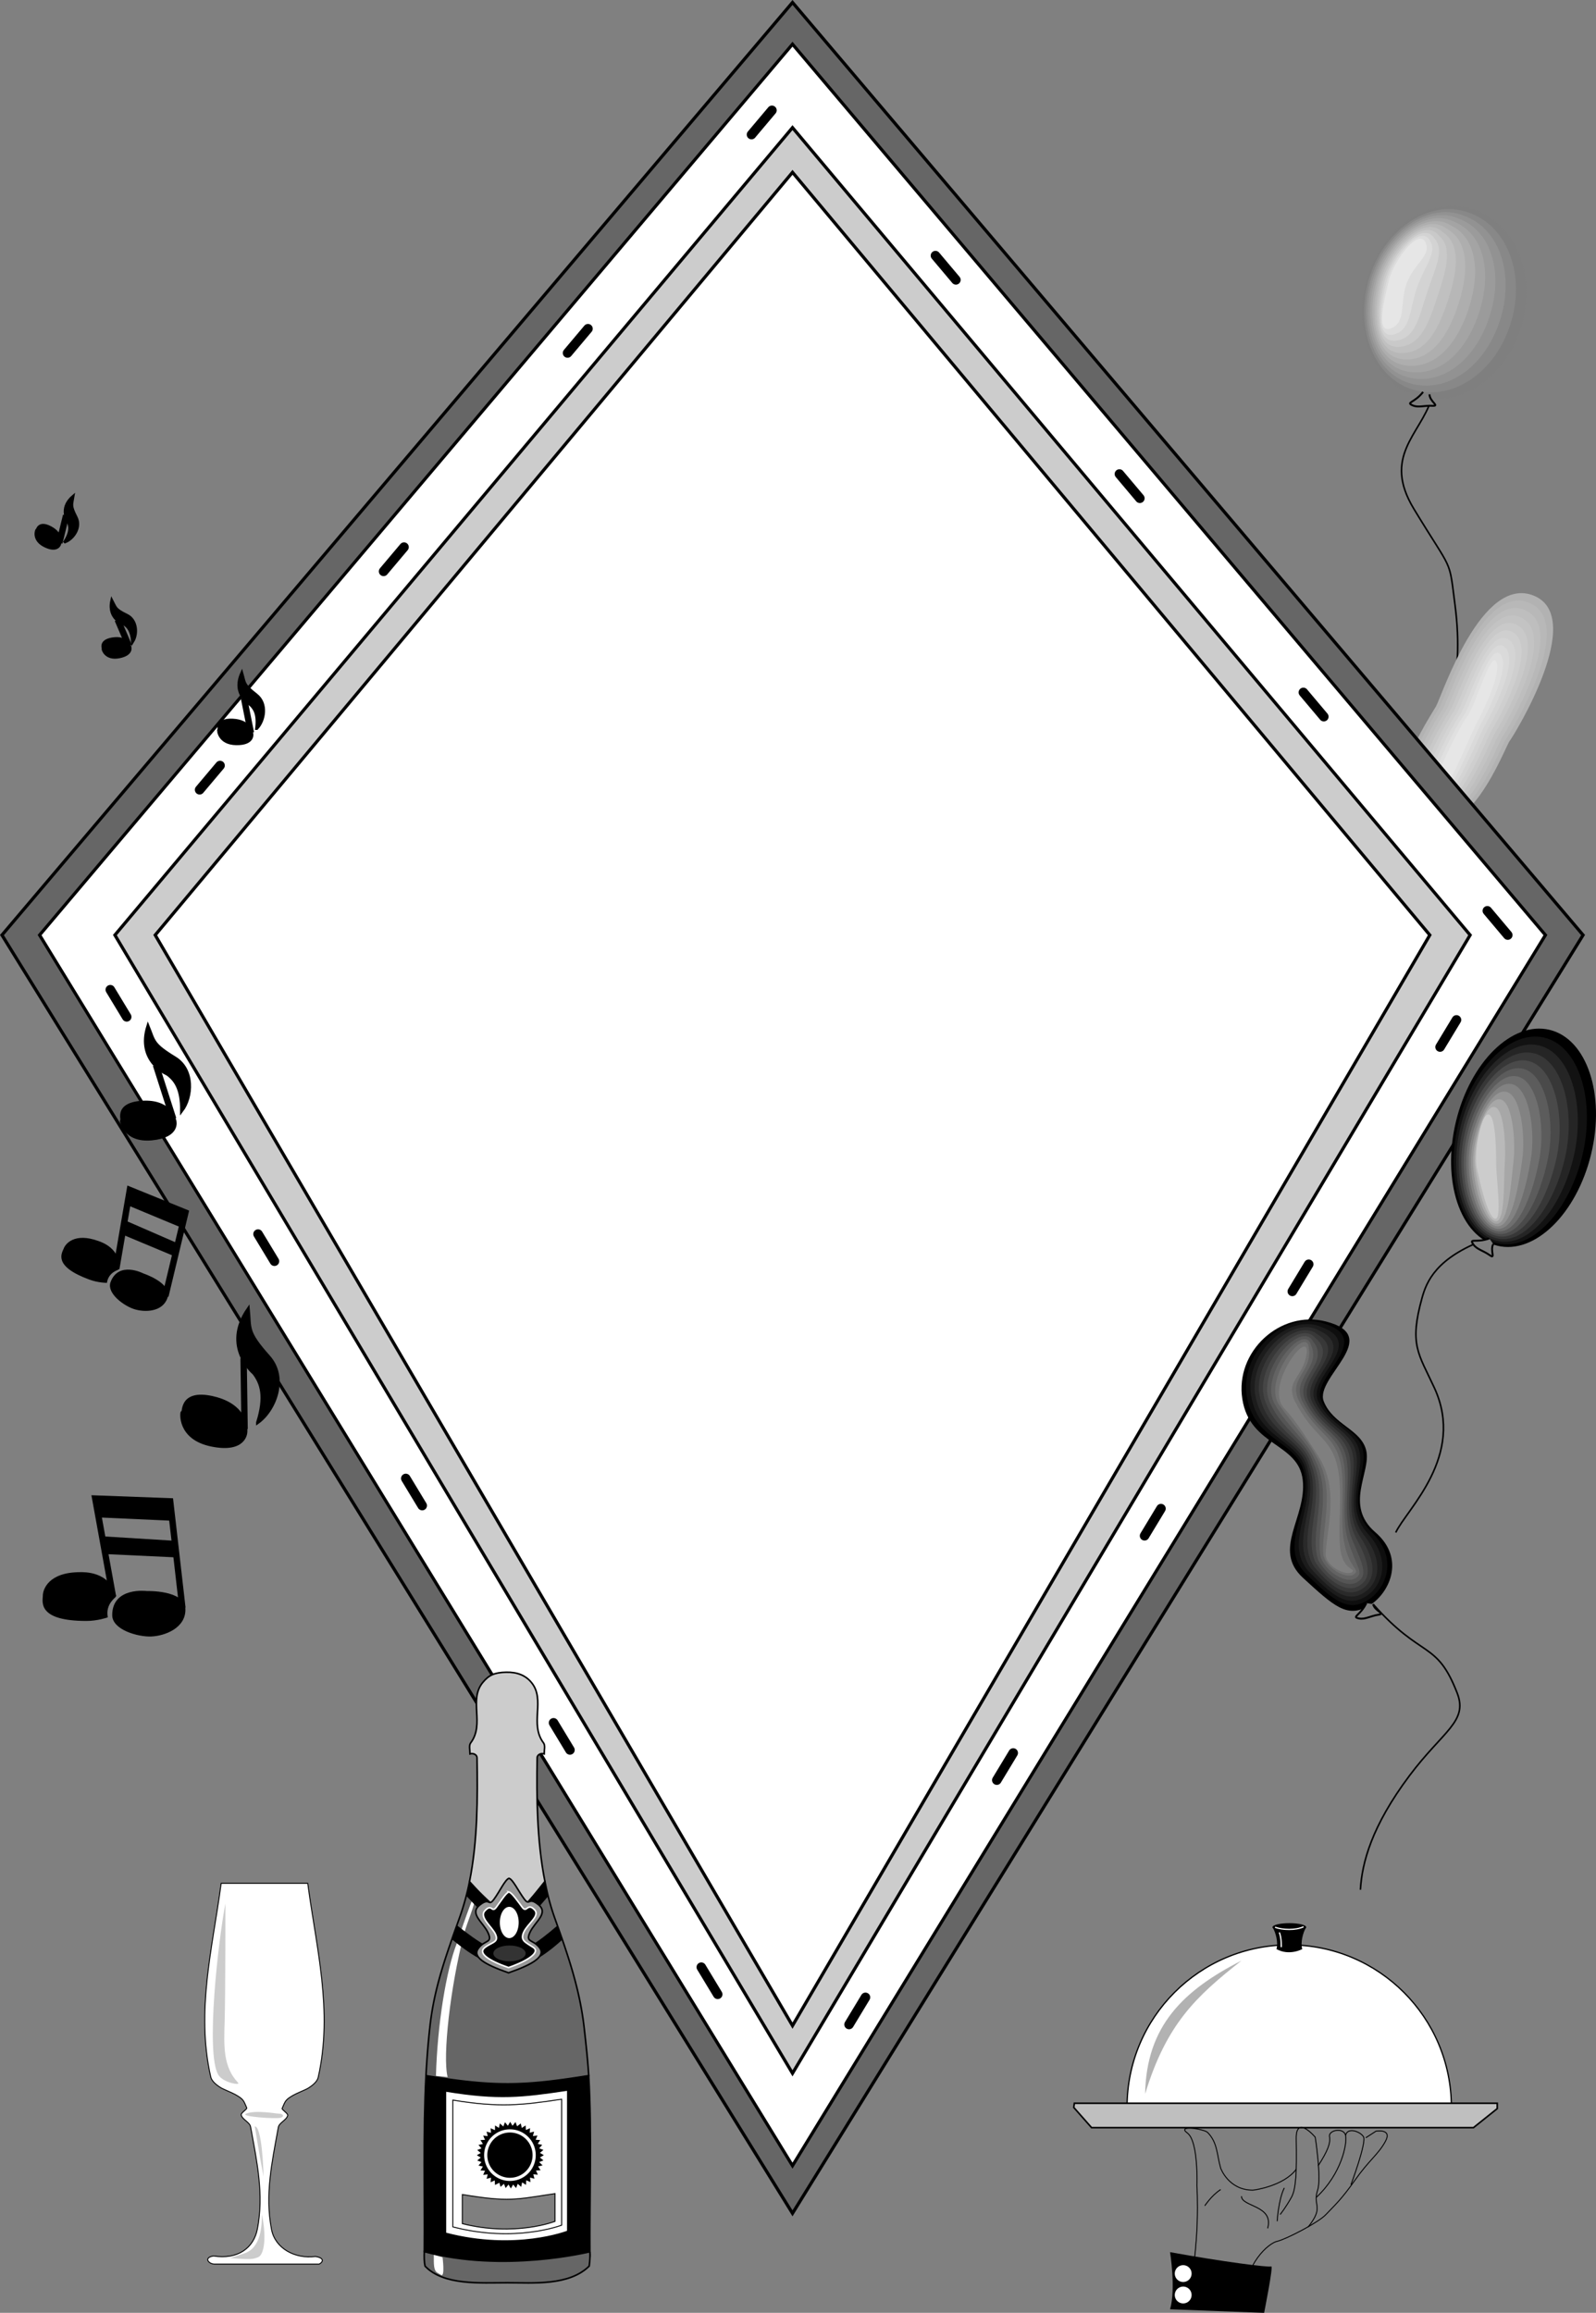 <svg xmlns="http://www.w3.org/2000/svg" width="503.125" height="728.879"><rect width="100%" height="100%" fill="#808080" stroke="none"/><path fill="none" stroke="#000" stroke-miterlimit="8" stroke-width=".5" d="M451.206 125.87c-3.5 11-15.5 18-5.5 34.5 12.48 20.598 11 15 13 30.5 3.075 23.825-3.5 36.5-3.5 36.5"/><path fill="#7f7f7f" d="M446.898 124.945c-13.528-3.828-20.742-20.184-16.117-36.527 4.625-16.344 19.34-26.496 32.867-22.668 13.527 3.828 20.746 20.183 16.12 36.53-4.624 16.345-19.343 26.493-32.87 22.665"/><path fill="#888" d="M431.413 88.441c4.36-15.508 18.528-25.723 30.97-21.64 12.37 3.8 18.491 18.906 14.089 34.289-4.418 15.421-17.594 25.21-30.332 21.902-12.734-3.313-19.086-19.043-14.727-34.55"/><path fill="#929292" d="M432.046 88.465c4.094-14.672 17.715-24.954 29.067-20.618 11.218 3.778 16.238 17.63 12.058 32.055-4.203 14.492-15.844 23.93-27.785 21.137-11.945-2.793-17.434-17.903-13.34-32.574"/><path fill="#9b9b9b" d="M432.679 88.488c3.832-13.832 16.906-24.184 27.164-19.59 10.063 3.754 13.988 16.352 10.031 29.817-3.996 13.566-14.097 22.644-25.246 20.37-11.148-2.277-15.777-16.765-11.949-30.597"/><path fill="#a4a4a4" d="M433.312 88.511c3.566-12.996 16.094-23.414 25.261-18.562 8.91 3.723 11.735 15.07 8 27.578-3.78 12.64-12.347 21.36-22.703 19.602-10.355-1.754-14.12-15.622-10.558-28.618"/><path fill="#aeaeae" d="M433.945 88.535c3.3-12.16 15.28-22.64 23.359-17.54 7.754 3.704 9.484 13.798 5.973 25.345-3.575 11.71-10.602 20.078-20.164 18.835-9.563-1.238-12.465-14.48-9.168-26.64"/><path fill="#b7b7b7" d="M434.581 88.558c3.032-11.32 14.465-21.87 21.457-16.515 6.598 3.68 7.227 12.52 3.938 23.109-3.363 10.785-8.852 18.793-17.621 18.07-8.77-.722-10.809-13.343-7.774-24.664"/><path fill="silver" d="M435.214 88.582c2.77-10.485 13.652-21.102 19.555-15.489 5.441 3.653 4.976 11.243 1.91 20.872-3.152 9.855-7.106 17.507-15.082 17.304-7.977-.203-9.152-12.203-6.383-22.687"/><path fill="#c9c9c9" d="M435.847 88.605c2.504-9.644 12.84-20.328 17.652-14.465 4.29 3.63 2.723 9.965-.117 18.637-2.945 8.93-5.36 16.223-12.543 16.54-7.183.312-7.496-11.067-4.992-20.712"/><path fill="#d3d3d3" d="M436.48 88.629c2.238-8.809 12.027-19.559 15.75-13.438 3.133 3.602.472 8.688-2.149 16.395-2.73 8.007-3.61 14.945-10 15.777-6.39.828-5.84-9.926-3.601-18.734"/><path fill="#dcdcdc" d="M437.113 88.652c1.972-7.973 11.214-18.789 13.847-12.41 1.98 3.574-1.777 7.406-4.176 14.156-2.523 7.078-1.863 13.66-7.46 15.008-5.598 1.351-4.184-8.781-2.211-16.754"/><path fill="#e6e6e6" d="M443.484 89.21c-2.309 6.153-.114 12.376-4.918 14.243-4.805 1.867-2.528-7.645-.82-14.778 1.71-7.132 10.402-18.02 11.945-11.386.828 3.55-4.032 6.133-6.207 11.922"/><path fill="#7f7f7f" stroke="#000" stroke-miterlimit="8" stroke-width=".6" d="M448.616 123.52c-2.734 3.507-5.601 3.241-3.234 4.257 1.75.75 3.664-.031 6.16.102 2.496.128-.836-1.247-.91-3.602"/><path fill="#b2b2b2" d="M446.652 258.523c-12.895-7.812 4.132-32.457 6.07-35.992 1.937-3.535 14.332-41.649 30.867-34.781 16.531 6.863-6.082 43.62-7.691 45.78-1.606 2.161-13.371 34.606-29.246 24.993"/><path fill="#b8b8b8" d="M453.804 222.91c2.012-3.52 13.582-39.363 28.465-32.852 14.879 6.512-5.856 40.485-7.5 42.797-1.645 2.313-13.102 33.633-27.524 25.04-11.89-7.005 4.543-31.47 6.559-34.985"/><path fill="#bebebe" d="M454.882 223.289c2.09-3.5 12.836-37.078 26.066-30.922 13.227 6.156-5.628 37.348-7.312 39.816-1.68 2.465-12.828 32.657-25.797 25.086-10.887-6.199 4.953-30.48 7.043-33.98"/><path fill="#c3c3c3" d="M455.964 223.668c2.164-3.477 12.086-34.793 23.664-28.993 11.574 5.801-5.406 34.211-7.12 36.832-1.72 2.618-12.56 31.684-24.075 25.137-9.883-5.394 5.363-29.496 7.531-32.976"/><path fill="#c9c9c9" d="M457.046 224.047c2.242-3.461 11.336-32.508 21.258-27.063 9.926 5.45-5.176 31.078-6.93 33.848-1.754 2.773-12.285 30.71-22.347 25.187-8.88-4.59 5.773-28.508 8.02-31.972"/><path fill="#cfcfcf" d="M458.124 224.43c2.32-3.446 10.59-30.223 18.86-25.133 8.273 5.09-4.95 27.937-6.739 30.859-1.793 2.926-12.015 29.738-20.625 25.238-7.875-3.781 6.184-27.52 8.504-30.965"/><path fill="#d4d4d4" d="M459.206 224.808c2.395-3.426 9.836-27.937 16.461-23.203 6.621 4.735-4.726 24.8-6.554 27.879-1.829 3.074-11.739 28.762-18.899 25.285-6.875-2.976 6.594-26.535 8.992-29.96"/><path fill="#dadada" d="M460.284 225.191c2.473-3.41 9.09-25.656 14.059-21.277 4.973 4.383-4.496 21.664-6.363 24.894-1.864 3.23-11.465 27.79-17.172 25.336-5.871-2.172 7.004-25.547 9.476-28.953"/><path fill="#e0e0e0" d="M461.366 225.57c2.547-3.39 8.34-23.371 11.657-19.348 3.32 4.028-4.27 18.528-6.172 21.91-1.899 3.383-11.195 26.817-15.45 25.387-4.863-1.367 7.419-24.562 9.965-27.949"/><path fill="#e6e6e6" d="M452 252.894c-3.868-.562 7.823-23.574 10.445-26.945 2.625-3.371 7.593-21.086 9.261-17.414 1.664 3.668-4.05 15.39-5.984 18.926-1.938 3.535-10.926 25.84-13.723 25.433"/><path d="M54.616 258.406c0-4.383 5.336-3.672 5.336-3.672s5.864-.176 5.95 2.711c.09 2.887-3.149 4.113-5.25 4.2-2.098.089-6.036-1.052-6.036-3.24"/><path fill="none" stroke="#000" stroke-miterlimit="10" stroke-width=".5" d="M54.616 258.406c0-4.383 5.336-3.672 5.336-3.672s5.864-.176 5.95 2.711c.09 2.887-3.149 4.113-5.25 4.2-2.098.089-6.036-1.052-6.036-3.24zm0 0"/><path d="M49.452 251.757c-4.984 0-5.773 2.711-5.773 3.586s-.965 3.852 6.738 3.852c1.75 0 3.235-.527 3.235-.527-.348-2.098 1.316-3.149 1.316-3.235-.965-3.851-4.988-3.676-5.516-3.676"/><path fill="none" stroke="#000" stroke-miterlimit="10" stroke-width=".5" d="M49.452 251.757c-4.984 0-5.773 2.711-5.773 3.586s-.965 3.852 6.738 3.852c1.75 0 3.235-.527 3.235-.527-.348-2.098 1.316-3.149 1.316-3.235-.965-3.851-4.988-3.676-5.516-3.676zm0 0"/><path fill="none" stroke="#000" stroke-miterlimit="10" stroke-width="2" d="m54.616 255.52-2.8-15.49 11.812.438 1.926 16.801"/><path d="m63.91 243.53-11.551-.523-.543-2.976 11.812.437.281 3.063m-11.023 2.453 11.375.7.348 2.624-11.2-.527-.523-2.797"/><path fill="#666" d="M499.05 294.68 249.831.772.616 294.68l249.215 402.84 249.22-402.84"/><path fill="none" stroke="#000" d="M499.05 294.68 249.831.772.616 294.68l249.215 402.84Zm0 0"/><path fill="#fff" d="M487.179 294.68 249.831 13.924 12.484 294.68 249.83 682.5l237.35-387.82"/><path fill="none" stroke="#000" d="M487.179 294.68 249.831 13.924 12.484 294.68 249.83 682.5Zm0 0"/><path fill="#ccc" d="M463.445 294.68 249.83 40.221 36.221 294.68l213.61 358.715L463.445 294.68"/><path fill="none" stroke="#000" d="M463.445 294.68 249.83 40.221 36.221 294.68l213.61 358.715Zm0 0"/><path fill="#fff" d="M450.734 294.68 249.83 54.307 48.93 294.68l200.902 343.696L450.735 294.68"/><path fill="none" stroke="#000" d="M450.734 294.68 249.83 54.307 48.93 294.68l200.902 343.696Zm0 0"/><path fill="none" stroke="#000" stroke-dasharray="10, 80, 10, 80, 10, 80" stroke-linecap="round" stroke-linejoin="round" stroke-width="3" d="M475.312 294.68 249.832 27.073 24.35 294.679 249.83 667.48Zm0 0"/><path fill="#fff" stroke="#000" stroke-miterlimit="10" stroke-width=".4" d="M457.538 664.043c0-28.235-22.89-51.125-51.125-51.125-28.234 0-51.125 22.89-51.125 51.125"/><path d="M406.46 608.613c2.93 0 5.305-.57 5.305-1.27 0-.703-2.375-1.273-5.305-1.273-2.93 0-5.304.57-5.304 1.273 0 .7 2.375 1.27 5.304 1.27"/><path d="M401.156 607.343c1.085 1.797 1.835 4.95 1.234 6.899 4.05 2.25 8.14 0 8.14 0-.601-1.95.149-5.102 1.235-6.899"/><path fill="none" stroke="#fff" stroke-miterlimit="10" stroke-width=".4" d="M403.292 608.992c.75 1.8.598 4.648.598 4.648m-1.95-6.297c2.25.899 6.602 1.047 9-.152"/><path fill="#bfbfbf" d="m338.491 664.144 5.625 6.375h120.375l7.5-6v-1.687H338.68l-.188 1.312"/><path fill="none" stroke="#000" stroke-miterlimit="10" stroke-width=".5" d="m338.491 664.144 5.625 6.375h120.375l7.5-6v-1.687H338.68zm0 0"/><path fill="none" stroke="#000" stroke-miterlimit="10" stroke-width=".3" d="m430.554 673.707 3.187-2.063s5.25-.937 3 3.188-5.062 5.812-9.562 12.187c-4.547 6.442-6.563 8.063-9.188 10.875-2.39 2.563-12.75 7.875-15.375 8.438-2.625.562-10.312 6.937-10.5 18.75l-18 .093c4.5-17.25 3.188-36.468 3.188-36.468s.562-13.875-3-16.5c-3.563-2.625 5.281-1.282 6.375-.188 3.187 3.188 2.926 7.145 4.125 11.25 0 0 2.434 6.938 10.125 6.938.562 0 9.75-1.313 13.687-6.563"/><path fill="none" stroke="#000" stroke-miterlimit="10" stroke-width=".3" d="M415.554 682.52c3-4.688 3.937-7.126 3.562-9.188-.375-2.063 4.5-3 5.063-.375.562 2.625-1.281 12.11-9.188 19.5"/><path fill="none" stroke="#000" stroke-miterlimit="10" stroke-width=".3" d="M412.366 701.832c5.25-6.563 1.313-6.563 3-11.625 1.258-3.774-.75-16.688-.75-16.688s-6.136-7.273-6 .563c.188 10.687-.062 15.789-1.5 18.375-1.875 3.375-3.562 5.437-3.562 5.437m-12.188-5.765c0 3.375 10.313 2.812 8.25 10.125m-14.812-12.234c-3.188 2.109-4.875 5.109-5.063 5.109m46.125-6.609s5.063-13.5 3.938-15.188c-1.125-1.688-5.063-3-5.625-.375m-19.313 16.547c-1.875 3.75-2.25 10.5-2.25 10.5"/><path d="M368.85 727.754c1.876-6.375 0-18 0-18 16.5 3 31.153 4.875 31.903 4.5s-2.25 14.625-2.25 14.625l-29.652-1.125"/><path fill="#fff" d="M372.991 719.156a2.649 2.649 0 0 0 2.649-2.652 2.646 2.646 0 0 0-2.649-2.649 2.649 2.649 0 0 0-2.652 2.649 2.652 2.652 0 0 0 2.652 2.652m0 6.75a2.649 2.649 0 0 0 2.649-2.652 2.646 2.646 0 0 0-2.649-2.649 2.649 2.649 0 0 0-2.652 2.649 2.652 2.652 0 0 0 2.652 2.652"/><path fill="#b2b2b2" d="M391.366 617.879c-18.375 9.375-30 20.625-30.375 42 6.75-22.125 16.125-30.75 30.375-42"/><path fill="none" stroke="#000" stroke-miterlimit="8" stroke-width=".5" d="M432.859 505.543c15.5 17.5 19.992 11.27 26.5 28 3.5 9-4.43 11.906-15 26-12 16-15 27.5-15.5 36"/><path d="M458.976 353.425c4.535-18.793 17.758-31.718 29.523-28.878 11.77 2.843 17.63 20.382 13.09 39.171-4.539 18.79-17.758 31.72-29.527 28.875-11.766-2.843-17.625-20.378-13.086-39.168"/><path fill="#121212" d="M459.573 354.77c4.04-17.485 16.235-30.286 27.137-27.79 10.946 2.473 16.281 19.574 12.156 37.008-4.12 17.516-15.964 30.469-26.875 27.832-10.914-2.637-16.468-19.625-12.418-37.05"/><path fill="#252525" d="M460.175 356.117c3.535-16.18 14.711-28.856 24.742-26.707 10.133 2.11 14.938 18.773 11.23 34.851-3.71 16.235-14.175 29.211-24.23 26.786-10.054-2.43-15.304-18.872-11.742-34.93"/><path fill="#373737" d="M460.773 357.465c3.039-14.875 13.191-27.426 22.355-25.622 9.309 1.739 13.59 17.97 10.297 32.688-3.293 14.96-12.379 27.96-21.578 25.738-9.203-2.222-14.149-18.11-11.074-32.804"/><path fill="#4a4a4a" d="M461.374 358.808c2.535-13.562 11.668-25.992 19.965-24.531 8.492 1.371 12.246 17.164 9.363 30.523-2.879 13.684-10.586 26.711-18.93 24.696-8.343-2.016-12.984-17.356-10.398-30.688"/><path fill="#5c5c5c" d="M461.972 360.156c2.035-12.258 10.148-24.563 17.574-23.45 7.672 1.005 10.902 16.36 8.434 28.368-2.461 12.406-8.793 25.457-16.282 23.648-7.488-1.808-11.824-16.601-9.726-28.566"/><path fill="#6f6f6f" d="M462.573 361.504c1.532-10.954 8.622-23.13 15.184-22.364 6.852.637 9.555 15.555 7.504 26.203-2.05 11.13-7.004 24.207-13.633 22.606-6.633-1.606-10.664-15.844-9.055-26.445"/><path fill="#828282" d="M463.175 362.847c1.031-9.644 7.098-21.695 12.79-21.277 6.034.27 8.21 14.754 6.573 24.047-1.632 9.848-5.207 22.953-10.984 21.555-5.777-1.395-9.504-15.086-8.379-24.325"/><path fill="#949494" d="M463.773 364.195c.531-8.34 5.578-20.266 10.402-20.191 5.215-.098 6.863 13.945 5.64 21.882-1.218 8.575-3.413 21.7-8.335 20.512-4.918-1.187-8.34-14.332-7.707-22.203"/><path fill="#a7a7a7" d="M464.374 365.543c.028-7.036 4.055-18.832 8.008-19.11 4.399-.465 5.52 13.145 4.715 19.727-.805 7.293-1.625 20.445-5.688 19.465-4.066-.985-7.18-13.578-7.035-20.082"/><path fill="#b9b9b9" d="M464.972 366.886c-.469-5.726 2.531-17.398 5.621-18.02 3.578-.831 4.176 12.34 3.781 17.563-.39 6.02.172 19.196-3.039 18.418-3.207-.773-6.02-12.816-6.363-17.96"/><path fill="#ccc" d="M465.573 368.234c-.972-4.422 1.008-15.969 3.227-16.934 2.762-1.203 2.832 11.532 2.852 15.399.027 4.746 1.964 17.945-.387 17.375-2.356-.567-4.863-12.063-5.692-15.84"/><path d="M417.3 441.617c2.957 7.5 11.863 8.793 13.406 15.582 1.54 6.793-7.039 17.168 2.844 25.676 9.883 8.504 4.203 19.804-2.383 23.398-6.582 3.594-10.605-.02-20.414-9.023-9.812-9 1.238-19.016-.078-30.828-1.32-11.813-16.668-10.5-19.039-25.497-2.375-14.996 11.934-28.128 26.285-24.48 18.516 4.703-3.574 17.668-.62 25.172"/><path fill="#0e0e0e" d="M393.175 440.757c-2.84-14.109 11.531-27.902 24.145-23.671 16.336 5.043-3.98 16.644-.914 24.12 3.16 7.641 11.515 8.938 13.183 15.551 1.809 6.887-6.062 17.422 2.793 26.06 8.844 8.507 4.344 18.425-1.7 21.76-6.046 3.34-10.362-.237-19.062-8.66-8.68-8.952 1.602-19.19-.355-30.87-1.461-10.938-15.516-10.465-18.09-24.29"/><path fill="#1c1c1c" d="M394.644 441.082c-3.305-13.223 11.133-27.676 22.008-22.86 14.152 5.387-4.391 15.618-1.211 23.067 3.363 7.785 11.168 9.086 12.96 15.52 2.079 6.98-5.085 17.675 2.735 26.445 7.809 8.511 4.492 17.043-1.008 20.117-5.515 3.094-10.12-.45-17.715-8.293-7.543-8.903 1.965-19.363-.625-30.91-1.609-10.063-14.37-10.434-17.144-23.086"/><path fill="#2a2a2a" d="M396.113 441.406c-3.77-12.336 10.73-27.45 19.867-22.043 11.972 5.719-4.797 14.586-1.508 22.012 3.566 7.925 10.824 9.234 12.746 15.488 2.34 7.074-4.117 17.926 2.676 26.828 6.77 8.516 4.637 15.66-.32 18.477-4.985 2.843-9.88-.66-16.364-7.93-6.414-8.852 2.328-19.535-.902-30.95-1.754-9.19-13.223-10.402-16.195-21.882"/><path fill="#383838" d="M397.581 441.73c-4.234-11.445 10.332-27.223 17.73-21.23 9.786 6.058-5.206 13.562-1.804 20.957 3.77 8.07 10.477 9.383 12.524 15.457 2.609 7.172-3.141 18.183 2.62 27.215 5.735 8.523 4.782 14.277.368 16.836-4.453 2.59-9.64-.875-15.016-7.567-5.281-8.8 2.692-19.707-1.176-30.988-1.898-8.317-12.074-10.367-15.246-20.68"/><path fill="#464646" d="M399.05 442.058c-4.7-10.562 9.93-26.996 15.59-20.422 7.605 6.399-5.617 12.536-2.098 19.907 3.973 8.21 10.133 9.527 12.301 15.425 2.875 7.266-2.168 18.434 2.57 27.598 4.692 8.524 4.922 12.895 1.051 15.195-3.922 2.34-9.398-1.086-13.664-7.203-4.148-8.75 3.05-19.879-1.453-31.027-2.043-7.445-10.926-10.332-14.297-19.473"/><path fill="#555" d="M400.519 442.382c-5.168-9.675 9.531-26.77 13.449-19.605 5.426 6.734-6.023 11.508-2.395 18.848 4.18 8.355 9.79 9.675 12.083 15.394 3.144 7.36-1.192 18.688 2.511 27.985 3.656 8.527 5.07 11.511 1.742 13.554-3.39 2.09-9.156-1.3-12.312-6.836-3.02-8.699 3.41-20.05-1.727-31.07-2.191-6.57-9.78-10.3-13.351-18.27"/><path fill="#636363" d="M401.988 442.707c-5.633-8.785 9.128-26.543 11.312-18.793 3.242 7.074-6.434 10.48-2.695 17.797 4.383 8.496 9.445 9.82 11.867 15.363 3.41 7.453-.223 18.941 2.453 28.367 2.621 8.531 5.211 10.129 2.43 11.914-2.86 1.84-8.914-1.515-10.965-6.473-1.883-8.648 3.773-20.222-2-31.109-2.336-5.7-8.633-10.27-12.402-17.066"/><path fill="#717171" d="M403.456 443.03c-6.097-7.898 8.727-26.312 9.172-17.98 1.059 7.415-6.84 9.454-2.988 16.747 4.586 8.632 9.098 9.968 11.644 15.328 3.676 7.55.754 19.195 2.399 28.754 1.582 8.535 5.355 8.746 3.113 10.273-2.32 1.59-8.672-1.727-9.61-6.11-.753-8.597 4.134-20.394-2.277-31.148-2.476-4.824-7.484-10.234-11.453-15.863"/><path fill="#7f7f7f" d="M408.6 442.375c4.794 8.777 8.75 10.117 11.427 15.297 3.945 7.644 1.726 19.449 2.343 29.136.543 8.543 5.5 7.367 3.801 8.637-1.793 1.336-8.43-1.941-8.262-5.746.38-8.55 4.497-20.567-2.55-31.188-2.625-3.953-6.34-10.203-10.508-14.66-6.559-7.011 8.332-26.09 7.035-17.168-1.121 7.754-7.246 8.426-3.285 15.692"/><path fill="#7f7f7f" stroke="#000" stroke-miterlimit="8" stroke-width=".6" d="M430.734 505.215c-1.957 3.992-4.817 4.324-2.293 4.832 1.867.375 3.582-.782 6.05-1.168 2.473-.383-1.074-1.047-1.632-3.336"/><path fill="none" stroke="#000" stroke-miterlimit="8" stroke-width=".5" d="M468.437 390.55c-15.723 5.805-18.727 13.372-20.13 18.399-4.175 14.96-1.093 17.644 3.888 28.48 9.851 21.43-8.77 38.223-12.2 45.52"/><path fill="#7f7f7f" stroke="#000" stroke-miterlimit="8" stroke-width=".6" d="M469.464 390.304c-4.187 1.504-6.469-.25-5.008 1.871 1.078 1.57 3.114 1.934 5.153 3.38 2.039 1.445-.043-1.5 1.152-3.536"/><path d="M81.234 448.285c2.593-8.242 1.199-12.371-1.215-15.531 0 0-10.04-8.266-1.766-20.262.606 6.34-.582 7.183 6.461 15.078 5.895 6.61 2.059 16.758-3.48 20.715"/><path fill="none" stroke="#000" stroke-miterlimit="10" d="M81.234 448.285c2.593-8.242 1.199-12.371-1.215-15.531 0 0-10.04-8.266-1.766-20.262.606 6.34-.582 7.183 6.461 15.078 5.895 6.61 2.059 16.758-3.48 20.715zm0 0"/><path d="M67.187 440.52c-11.184-2.602-8.856 5.902-9.75 4.6-.14-.206-1.328 8.118 9.308 10.266 10.637 2.149 10.723-4.062 10.723-4.062s.98-8.184-10.281-10.805"/><path fill="none" stroke="#000" stroke-miterlimit="10" d="M67.187 440.52c-11.184-2.602-8.856 5.902-9.75 4.6-.14-.206-1.328 8.118 9.308 10.266 10.637 2.149 10.723-4.062 10.723-4.062s.98-8.184-10.281-10.805zm0 0"/><path stroke="#000" stroke-miterlimit="10" stroke-width="2" d="m76.792 428.062.317 22.305"/><path d="M35.624 509.007c0-8.765 10.676-7.351 10.676-7.351s11.723-.352 11.898 5.426c.176 5.773-6.3 8.222-10.5 8.398-4.199.176-12.074-2.098-12.074-6.473"/><path fill="none" stroke="#000" stroke-miterlimit="10" stroke-width=".5" d="M35.624 509.007c0-8.765 10.676-7.351 10.676-7.351s11.723-.352 11.898 5.426c.176 5.773-6.3 8.222-10.5 8.398-4.199.176-12.074-2.098-12.074-6.473zm0 0"/><path d="M25.3 495.707c-9.977 0-11.55 5.425-11.55 7.175s-1.93 7.7 13.476 7.7c3.5 0 6.472-1.051 6.472-1.051-.699-4.2 2.625-6.3 2.625-6.477-1.925-7.699-9.972-7.347-11.023-7.347"/><path fill="none" stroke="#000" stroke-miterlimit="10" stroke-width=".5" d="M25.3 495.707c-9.977 0-11.55 5.425-11.55 7.175s-1.93 7.7 13.476 7.7c3.5 0 6.472-1.051 6.472-1.051-.699-4.2 2.625-6.3 2.625-6.477-1.925-7.699-9.972-7.347-11.023-7.347zm0 0"/><path fill="none" stroke="#000" stroke-miterlimit="10" stroke-width="2" d="m35.624 503.23-5.601-30.973 23.625.875 3.851 33.598"/><path d="m54.214 479.257-23.101-1.05-1.09-5.95 23.625.875.566 6.125m-22.051 4.899 22.75 1.402.7 5.25-22.399-1.05-1.05-5.602m2.917-79.996c2.399-6.59 10.035-2.602 10.035-2.602s8.91 2.946 7.461 7.332c-1.445 4.39-6.984 4.461-10.191 3.442-3.203-1.016-8.5-4.883-7.305-8.172"/><path fill="none" stroke="#000" stroke-miterlimit="10" stroke-width=".5" d="M35.081 404.16c2.399-6.59 10.035-2.602 10.035-2.602s8.91 2.946 7.461 7.332c-1.445 4.39-6.984 4.461-10.191 3.442-3.203-1.016-8.5-4.883-7.305-8.172zm0 0"/><path d="M30.96 391.34c-7.5-2.731-10.168.917-10.648 2.23-.477 1.316-3.555 5.262 8.023 9.477 2.633.957 5.156.984 5.156.984.622-3.352 3.696-4.02 3.743-4.152.66-6.313-5.485-8.254-6.274-8.54"/><path fill="none" stroke="#000" stroke-miterlimit="10" stroke-width=".5" d="M30.96 391.34c-7.5-2.731-10.168.917-10.648 2.23-.477 1.316-3.555 5.262 8.023 9.477 2.633.957 5.156.984 5.156.984.622-3.352 3.696-4.02 3.743-4.152.66-6.313-5.485-8.254-6.274-8.54zm0 0"/><path fill="none" stroke="#000" stroke-miterlimit="10" stroke-width="2" d="m36.66 399.82 4.265-24.816 17.523 7.12-6.3 26.313"/><path d="m57.195 386.882-17.079-7.109.81-4.77 17.522 7.122-1.253 4.757m-17.918-2.347 16.722 7.277-.914 4.137-16.55-6.918.742-4.496m18-34.473c.062-6.91-1.97-9.742-4.555-11.601 0 0-9.61-3.98-6.078-15.09 1.941 4.71 1.23 5.633 8.46 10.031 6.055 3.68 5.489 12.34 2.173 16.66"/><path fill="none" stroke="#000" stroke-miterlimit="10" d="M57.277 350.062c.062-6.91-1.97-9.742-4.555-11.601 0 0-9.61-3.98-6.078-15.09 1.941 4.71 1.23 5.633 8.46 10.031 6.055 3.68 5.489 12.34 2.173 16.66zm0 0"/><path d="M44.718 347.402c-9.168.617-5.398 6.582-6.387 5.797-.156-.125.88 6.52 9.52 5.68 8.64-.836 7.254-5.61 7.254-5.61s-1.157-6.492-10.387-5.867"/><path fill="none" stroke="#000" stroke-miterlimit="10" d="M44.718 347.402c-9.168.617-5.398 6.582-6.387 5.797-.156-.125.88 6.52 9.52 5.68 8.64-.836 7.254-5.61 7.254-5.61s-1.157-6.492-10.387-5.867zm0 0"/><path stroke="#000" stroke-miterlimit="10" stroke-width="2" d="m49.16 335.625 5.449 16.996"/><path d="M80.94 229.527c.524-4.289-.538-6.191-2.011-7.527 0 0-5.691-3.149-2.715-9.797.875 3.058.367 3.582 4.55 6.824 3.5 2.711 2.536 8.05.177 10.5"/><path fill="none" stroke="#000" stroke-miterlimit="10" d="M80.94 229.527c.524-4.289-.538-6.191-2.011-7.527 0 0-5.691-3.149-2.715-9.797.875 3.058.367 3.582 4.55 6.824 3.5 2.711 2.536 8.05.177 10.5zm0 0"/><path d="M73.327 226.988c-5.738-.262-3.816 3.707-4.375 3.148-.09-.086.086 4.114 5.512 4.204 5.426.085 4.899-2.977 4.899-2.977s-.262-4.113-6.036-4.375"/><path fill="none" stroke="#000" stroke-miterlimit="10" d="M73.327 226.988c-5.738-.262-3.816 3.707-4.375 3.148-.09-.086.086 4.114 5.512 4.204 5.426.085 4.899-2.977 4.899-2.977s-.262-4.113-6.036-4.375zm0 0"/><path stroke="#000" stroke-miterlimit="10" stroke-width="2" d="m76.913 219.988 2.188 10.937"/><path d="M41.823 202.12c-.3-3.445-1.445-4.757-2.82-5.558 0 0-4.972-1.523-3.742-7.222 1.191 2.253.879 2.746 4.691 4.59 3.184 1.542 3.313 5.882 1.871 8.19"/><path fill="none" stroke="#000" stroke-miterlimit="10" d="M41.823 202.12c-.3-3.445-1.445-4.757-2.82-5.558 0 0-4.972-1.523-3.742-7.222 1.191 2.253.879 2.746 4.691 4.59 3.184 1.542 3.313 5.882 1.871 8.19zm0 0"/><path d="M35.445 201.39c-4.536.746-2.375 3.535-2.903 3.192-.082-.055.746 3.203 5.008 2.375 4.262-.828 3.344-3.137 3.344-3.137s-.887-3.18-5.45-2.43"/><path fill="none" stroke="#000" stroke-miterlimit="10" d="M35.445 201.39c-4.536.746-2.375 3.535-2.903 3.192-.082-.055.746 3.203 5.008 2.375 4.262-.828 3.344-3.137 3.344-3.137s-.887-3.18-5.45-2.43zm0 0"/><path stroke="#000" stroke-miterlimit="10" stroke-width="2" d="m37.097 195.32 3.52 8.2"/><path d="M20.515 170.71c1.836-2.93 1.71-4.667 1.094-6.132 0 0-3.051-4.215 1.359-8.024-.402 2.516-.95 2.723.984 6.489 1.614 3.152-.894 6.695-3.437 7.668"/><path fill="none" stroke="#000" stroke-miterlimit="10" d="M20.515 170.71c1.836-2.93 1.71-4.667 1.094-6.132 0 0-3.051-4.215 1.359-8.024-.402 2.516-.95 2.723.984 6.489 1.614 3.152-.894 6.695-3.437 7.668zm0 0"/><path d="M15.859 166.289c-4.067-2.133-4.02 1.39-4.235.797-.035-.09-1.332 3.011 2.567 4.914 3.902 1.906 4.558-.493 4.558-.493s1.207-3.066-2.89-5.218"/><path fill="none" stroke="#000" stroke-miterlimit="10" d="M15.859 166.289c-4.067-2.133-4.02 1.39-4.235.797-.035-.09-1.332 3.011 2.567 4.914 3.902 1.906 4.558-.493 4.558-.493s1.207-3.066-2.89-5.218zm0 0"/><path stroke="#000" stroke-miterlimit="10" stroke-width="2" d="m20.835 162.433-2.125 8.668"/><path d="M185.956 711.101c-.152-18.73.668-38.68-.375-56.98l-51.293.011c-.937 18.032-.375 37.567-.53 55.457 21.597 7.68 52.198 1.512 52.198 1.512"/><path fill="none" stroke="#000" stroke-miterlimit="10" stroke-width=".5" d="M185.956 711.101c-.152-18.73.668-38.68-.375-56.98l-51.293.011c-.937 18.032-.375 37.567-.53 55.458 21.597 7.68 52.198 1.511 52.198 1.511zm0 0"/><path fill="#666" d="M185.581 654.12c-.27-4.687-.886-10.284-1.418-15-1.394-12.398-5.172-23.109-9.3-34.702-1.407-3.965-2.282-7.453-3.082-11.496l-23.778.074a80.183 80.183 0 0 1-3.156 11.422c-4.129 11.593-7.906 21.703-9.3 34.101-.587 5.2-.99 10.403-1.259 15.613 21.965 3.586 30.668 3.286 51.293-.011"/><path fill="none" stroke="#000" stroke-miterlimit="10" stroke-width=".5" d="M185.581 654.12c-.27-4.687-.886-10.284-1.418-15-1.394-12.398-5.172-23.109-9.3-34.702-1.407-3.965-2.282-7.453-3.082-11.496l-23.778.074a80.183 80.183 0 0 1-3.156 11.422c-4.129 11.593-7.906 21.703-9.3 34.101-.587 5.2-.99 10.403-1.259 15.613 21.965 3.586 30.668 3.286 51.293-.011zm0 0"/><path fill="#ccc" d="M171.78 592.922c-2.554-12.864-2.64-26.516-2.445-39 .012-.848 1.043-1.532 2.211-1.204 0-1.199.399-2.652-.203-3.445-4.516-5.973.7-13.543-3.797-19.027-1.89-2.301-4.543-3.324-7.992-3.25-3.75.082-5.5.949-7.39 3.25-4.493 5.484.718 13.054-3.798 19.027-.601.793-.203 2.246-.203 3.445 1.168-.328 2.2.356 2.211 1.204.196 12.562.23 26.14-2.37 39.074l8.925 9.676 7.125-.079 7.727-9.671"/><path fill="none" stroke="#000" stroke-miterlimit="10" stroke-width=".5" d="M171.78 592.922c-2.554-12.864-2.64-26.516-2.445-39 .012-.848 1.043-1.532 2.211-1.204 0-1.199.399-2.652-.203-3.445-4.516-5.973.7-13.543-3.797-19.027-1.89-2.301-4.543-3.324-7.992-3.25-3.75.082-5.5.949-7.39 3.25-4.493 5.484.718 13.054-3.798 19.027-.601.793-.203 2.246-.203 3.445 1.168-.328 2.2.356 2.211 1.204.196 12.562.23 26.14-2.37 39.074l8.925 9.676 7.125-.079zm0 0"/><path fill="#fff" d="M69.718 593.52c-2.672 20.222-8.004 40.01-3.297 60.972.328 1.45 1.91 2.672 3.367 3.547.606.363 3.38 1.472 4.43 2.07 2.54 1.453 2.531 1.758 3.574 4.191.168.387-1.883 1.555-1.758 2.196.293 1.441 2.696 2.304 2.954 3.722 2.003 11.02 4.261 21.29 2.152 32.23-1.16 6-6.172 9.712-13.824 8.513-3.266.488-1.524 2.558.3 2.558h33c1.2-.601 1.801-1.949-1.199-2.398-6.379.832-12.664-2.512-13.824-8.512-2.11-10.941.145-21.21 2.152-32.23.258-1.418 2.66-2.282 2.95-3.723.128-.64-1.922-1.809-1.754-2.2 1.043-2.429 1.035-2.734 3.574-4.187 1.05-.601 3.82-1.707 4.43-2.07 1.457-.875 3.039-2.098 3.367-3.547 4.707-20.965-.625-40.91-3.297-61.133H69.718"/><path fill="none" stroke="#000" stroke-miterlimit="10" stroke-width=".3" d="M69.718 593.52c-2.672 20.222-8.004 40.01-3.297 60.972.328 1.45 1.91 2.672 3.367 3.547.606.363 3.38 1.472 4.43 2.07 2.54 1.453 2.531 1.758 3.574 4.191.168.387-1.883 1.555-1.758 2.196.293 1.441 2.696 2.304 2.954 3.722 2.003 11.02 4.261 21.29 2.152 32.23-1.16 6-6.172 9.712-13.824 8.513-3.266.488-1.524 2.558.3 2.558h33c1.2-.601 1.801-1.949-1.199-2.398-6.379.832-12.664-2.512-13.824-8.512-2.11-10.941.145-21.21 2.152-32.23.258-1.418 2.66-2.282 2.95-3.723.128-.64-1.922-1.809-1.754-2.2 1.043-2.429 1.035-2.734 3.574-4.187 1.05-.601 3.82-1.707 4.43-2.07 1.457-.875 3.039-2.098 3.367-3.547 4.707-20.965-.625-40.91-3.297-61.133H69.718zm0 0"/><path fill="#fff" d="M137.429 654.195c.453-16.2 3.227-33.227 6.527-41.625 0 0 6.313-18.992 6.149-15.75-.149 3-2.942 9.164-3.899 12.898-4.199 16.352-6.75 38.25-5.101 44.852"/><path d="M172.753 597.644c-11.398 13.426-13.125 13.352-25.722-.148l.972-4.5c14.176 13.5 11.703 13.574 23.778-.074.074 1.796.972 4.722.972 4.722"/><path d="M177.253 611.293c-12.75 11.625-20.922 11.328-34.722-.075l1.574-4.421c14.398 11.324 18.375 11.398 31.574.074.375 1.722 1.574 4.422 1.574 4.422"/><path fill="#999" d="M160.464 591.945c1.2.3 3 4.125 4.8 6.523 1.802 2.403 1.2-.898 4.5 1.801 3.302 2.7-1.198 5.403-2.698 8.7-1.5 3.3.898 2.101 3 4.8 2.097 2.7-1.953 5.254-9.75 7.953-7.801-2.699-11.551-5.101-9.453-7.804 2.101-2.7 4.5-1.5 3-4.797-1.5-3.301-6-6-2.7-8.7 3.301-2.703 2.7.598 4.5-1.8 1.801-2.403 3.602-6.375 4.801-6.676"/><path fill="none" stroke="#000" stroke-miterlimit="10" stroke-width=".5" d="M160.464 591.945c1.2.3 3 4.125 4.8 6.523 1.802 2.403 1.2-.898 4.5 1.801 3.302 2.7-1.198 5.403-2.698 8.7-1.5 3.3.898 2.101 3 4.8 2.097 2.7-1.953 5.254-9.75 7.953-7.801-2.699-11.551-5.101-9.453-7.804 2.101-2.7 4.5-1.5 3-4.797-1.5-3.301-6-6-2.7-8.7 3.301-2.703 2.7.598 4.5-1.8 1.801-2.403 3.602-6.375 4.801-6.676zm0 0"/><path d="M160.433 596.246c.96.238 2.793 2.93 4.23 4.847 1.442 1.922 1.594-1.683 3.903.829 1.722 1.875-2.25 4.332-3.453 6.972-1.2 2.64.453 3.149 3 4.813 2.293 1.492-1.559 4.203-7.797 6.363-6.243-2.16-9.672-4.504-7.563-6.242 2.16-1.785 4.637-1.617 3.438-4.258-1.082-2.375-5.176-5.324-3.375-7.352 2.265-2.546 2.16.797 3.597-1.125 1.442-1.918 3.063-4.609 4.02-4.847"/><path fill="none" stroke="#fff" stroke-miterlimit="10" stroke-width=".5" d="M160.433 596.246c.96.238 2.793 2.93 4.23 4.847 1.442 1.922 1.594-1.683 3.903.829 1.722 1.875-2.25 4.332-3.453 6.972-1.2 2.64.453 3.149 3 4.813 2.293 1.492-1.559 4.203-7.797 6.363-6.243-2.16-9.672-4.504-7.563-6.242 2.16-1.785 4.637-1.617 3.438-4.258-1.082-2.375-5.176-5.324-3.375-7.352 2.265-2.546 2.16.797 3.597-1.125 1.442-1.918 3.063-4.609 4.02-4.847zm0 0"/><path fill="#fff" d="M160.538 610.789c1.641 0 2.973-2.207 2.973-4.93 0-2.727-1.332-4.934-2.973-4.934-1.64 0-2.968 2.207-2.968 4.934 0 2.723 1.328 4.93 2.968 4.93"/><path fill="#333" d="M160.613 618.101c2.812 0 5.093-1.117 5.093-2.492 0-1.379-2.28-2.496-5.093-2.496-2.809 0-5.09 1.117-5.09 2.496 0 1.375 2.281 2.492 5.09 2.492"/><path fill="#666" d="M185.956 709.62c.067 1.446.036 2.528-.215 4.528-6.386 6.254-17.5 5.25-25.738 5.25-8.637 0-20.176.906-26.012-5.25-.25-1.125-.312-2.984-.234-4.558 25.047 6.78 52.2.03 52.2.03"/><path fill="none" stroke="#000" stroke-width=".5" d="M185.956 709.62c.067 1.446.036 2.528-.215 4.528-6.386 6.254-17.5 5.25-25.738 5.25-8.637 0-20.176.906-26.012-5.25-.25-1.125-.312-2.984-.234-4.558 25.047 6.78 52.2.03 52.2.03zm0 0"/><path fill="#fff" d="M140.656 659.218v44.403c21.898 5.699 38.097-.602 38.097-.602v-44.101c-14.097 2.101-21.597 3-38.097.3"/><path d="m157.273 670.601.308-1.414 1.082.961.524-1.348.918 1.122.73-1.25.727 1.25.93-1.176.523 1.347 1.16-.906.309 1.414 1.214-.781.082 1.441 1.325-.578-.14 1.438 1.398-.367-.368 1.398 1.438-.145-.578 1.325 1.441.086-.781 1.214 1.414.309-.961 1.082 1.344.523-1.117.918 1.246.727-1.246.73 1.117.918-1.344.524 1.078 1.058-1.414.313.781 1.215-1.445.082.582 1.324-1.437-.14.367 1.398-1.399-.367.14 1.437-1.323-.578-.082 1.441-1.22-.78-.304 1.41-1.082-.962-.523 1.348-.918-1.117-.73 1.246-.727-1.246-.918 1.117-.524-1.348-1.082.965-.363-1.297-1.375.704-.082-1.442-1.324.582.144-1.441-1.398.367.363-1.399-1.437.145.582-1.324-1.442-.082.778-1.219-1.41-.309.96-1.078-1.347-.527 1.117-.914-1.246-.73 1.246-.731-1.117-.914 1.347-.527-.964-1.079 1.414-.308-.782-1.219 1.446-.082-.582-1.324 1.437.144-.367-1.398 1.402.367-.144-1.437 1.394.593.02-1.48 1.215.781"/><path fill="none" stroke="#fff" d="M160.753 671.547a7.634 7.634 0 0 0-7.633 7.636 7.634 7.634 0 1 0 15.27 0 7.635 7.635 0 0 0-7.637-7.636zm0 0"/><path fill="none" stroke="#000" stroke-miterlimit="10" stroke-width=".3" d="M142.757 661.832v39.957c19.707 5.129 34.29-.54 34.29-.54v-39.69c-12.692 1.89-19.442 2.698-34.29.273zm0 0"/><path fill="#7f7f7f" d="M145.757 691.59v9.18c16.649 4.198 29.207-.72 29.207-.72v-8.746c-12.691 1.887-14.36 2.715-29.207.286"/><path fill="none" stroke="#000" stroke-miterlimit="10" stroke-width=".3" d="M145.757 691.59v9.18c16.649 4.198 29.207-.72 29.207-.72v-8.746c-12.691 1.887-14.36 2.715-29.207.286zm0 0"/><path fill="#fff" d="M139.507 711.37s.797 6.052-.375 5.626l-1.25-.75c-1.25-.75-1.125-2.875-1.125-5.625"/><path fill="#ccc" d="M71.066 599.87c-2.25 11.5-6.317 47.22-2.25 54 1.5 2.5 7.129 3.423 6.25 2.5-4.75-5-4.5-11.5-4.25-19.25s.25-37.25.25-37.25m6.5 66.25c-2.188.91 9.75 1.75 11 1.25s.5-1.25-.5-1.25-7.5-1.25-10.5 0m2.75 4c2.25 0 2.75 13.75 2.75 15.75-1.25-6.5-2.75-15.75-2.75-15.75m2.25 27.75c0 3.5-.25 10.5-5.5 12.25s-4.75 1.5-4.75 1.5c6.75.5 7.218.419 9-.25 2-.75 2.75-6.25 1.25-13.5"/></svg>
